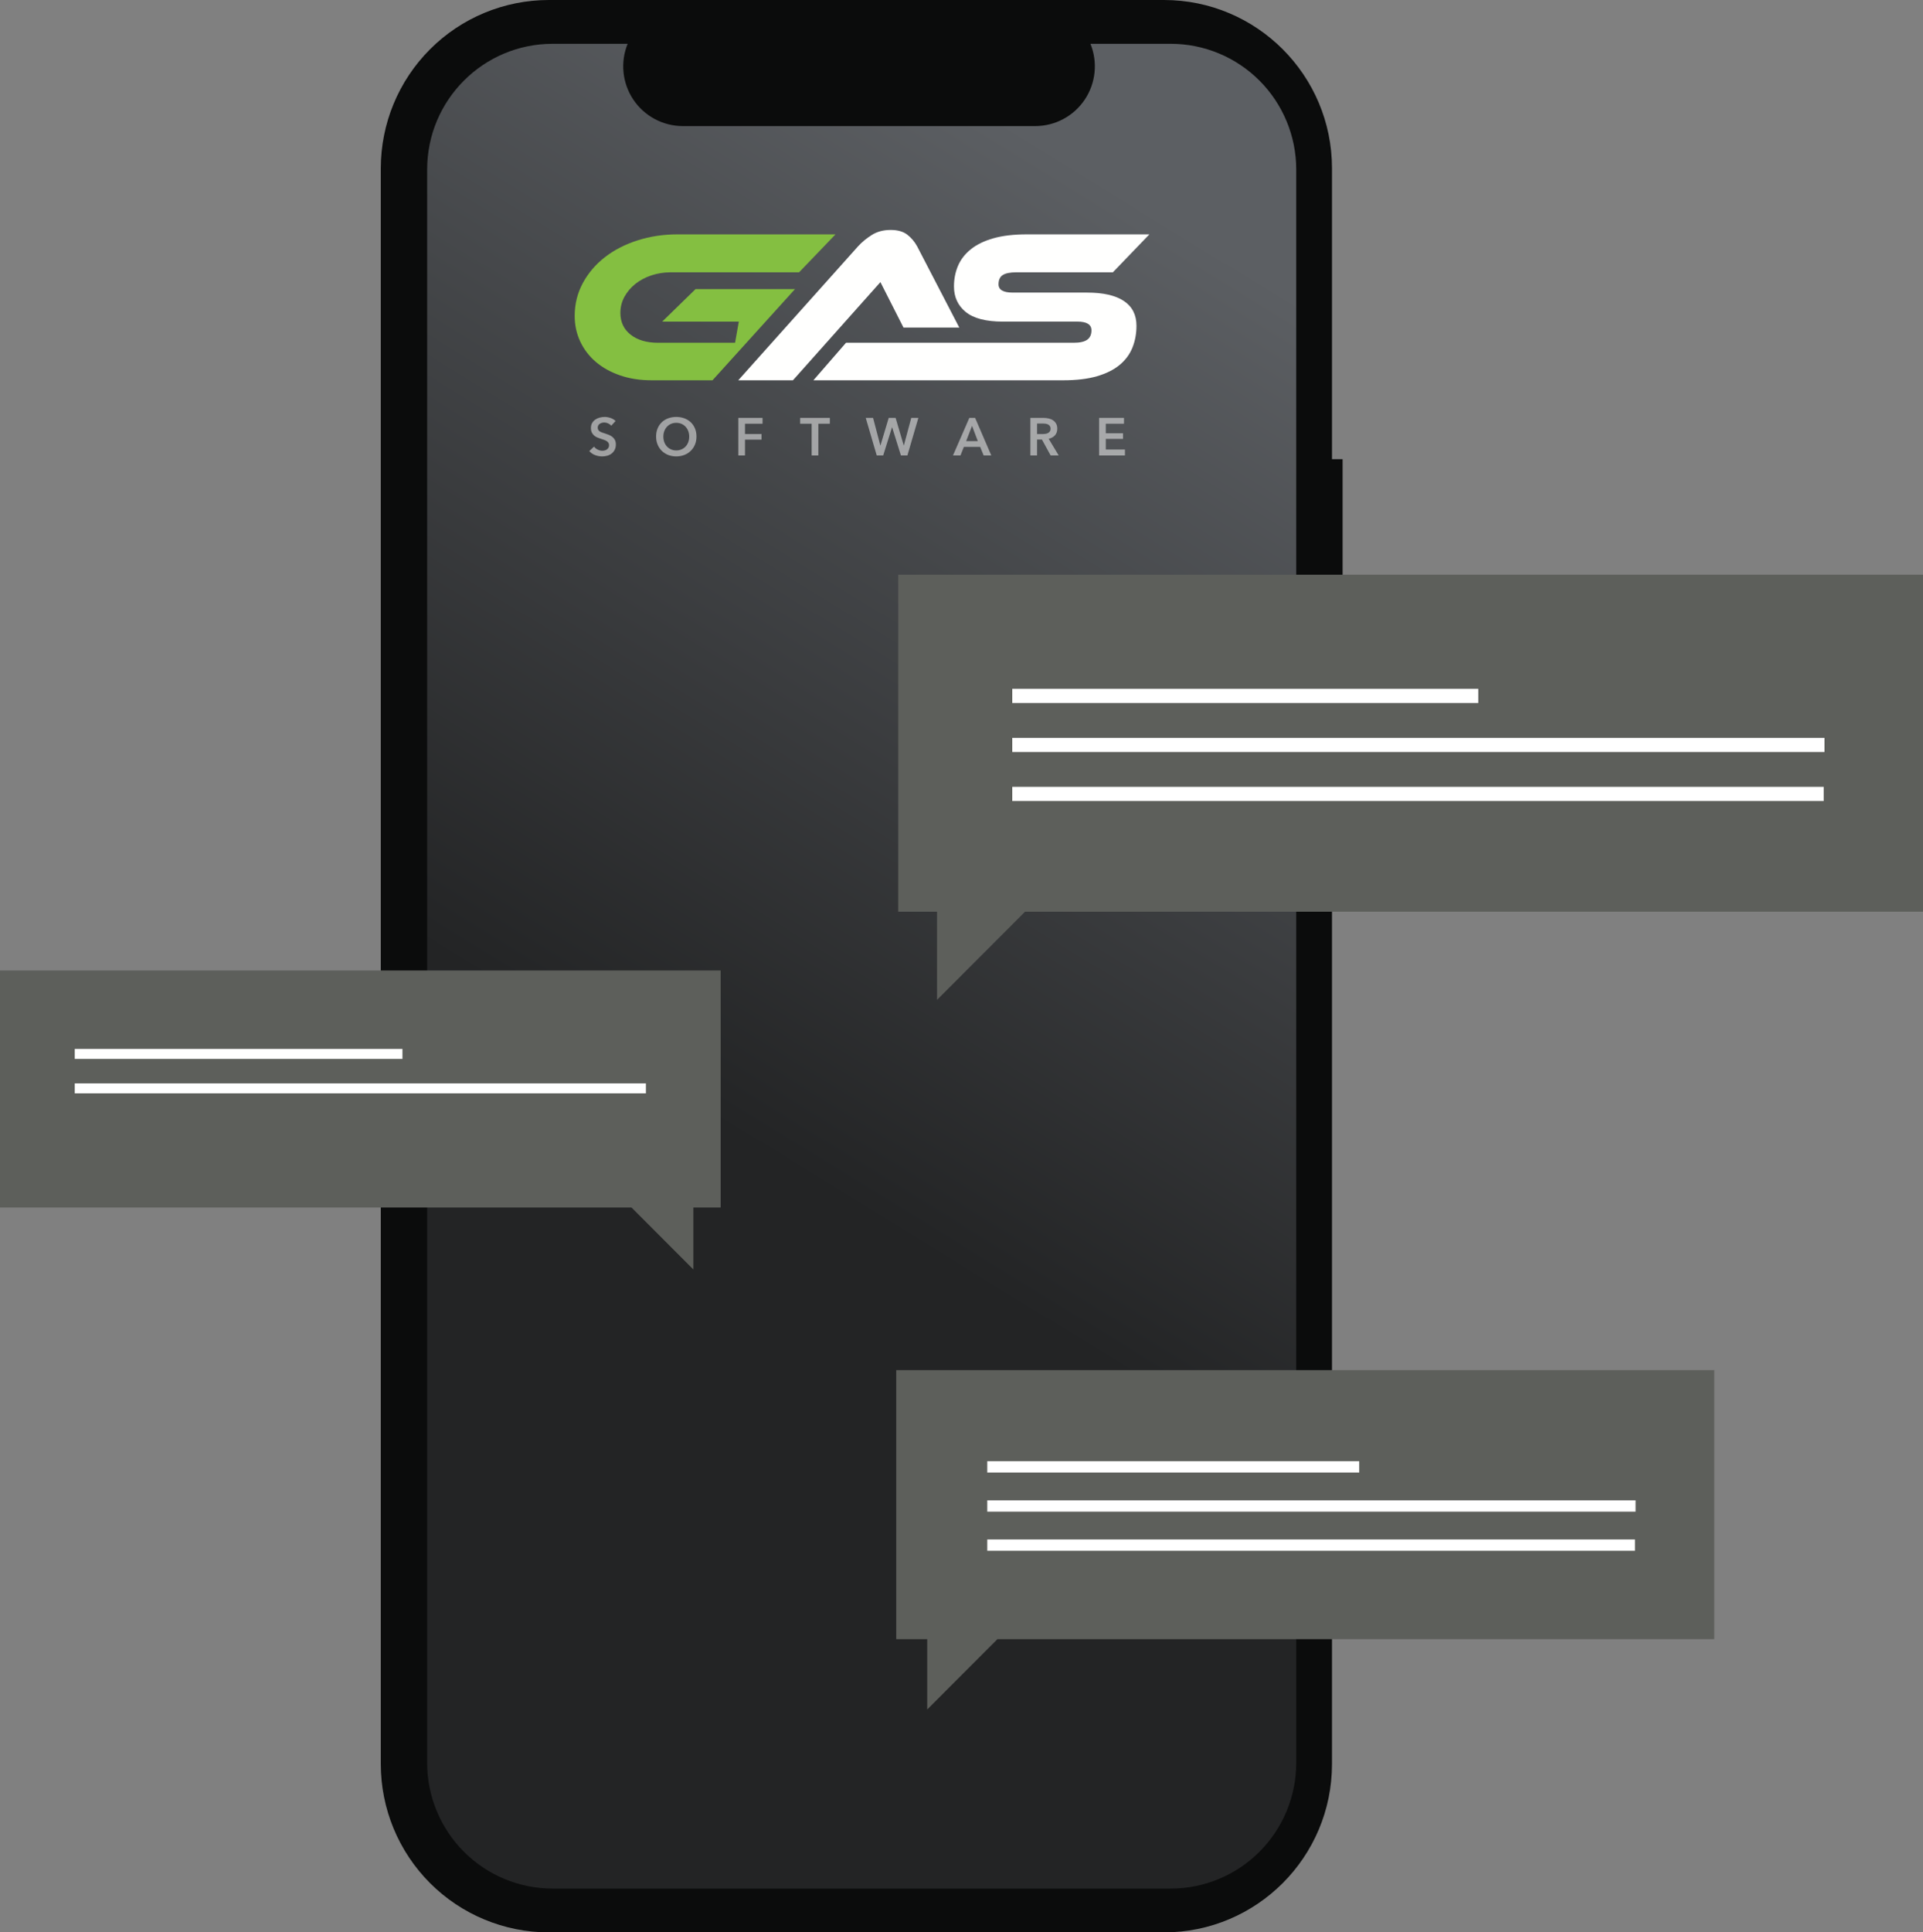 <?xml version="1.0" encoding="UTF-8"?>
<svg width="435px" height="437px" viewBox="0 0 435 437" version="1.1" xmlns="http://www.w3.org/2000/svg" xmlns:xlink="http://www.w3.org/1999/xlink">
    <rect x="0" y="0" width="435" height="437" fill="#808080" stroke="none"/>
    <title>81B367D6-CEAB-45BB-8D3F-16325C3BBC22</title>
    <defs>
        <linearGradient x1="60.46%" y1="2.861%" x2="43.665%" y2="61.438%" id="linearGradient-1">
            <stop stop-color="#5C5F63" offset="0%"></stop>
            <stop stop-color="#232425" offset="100%"></stop>
        </linearGradient>
    </defs>
    <g id="UI" stroke="none" stroke-width="1" fill="none" fill-rule="evenodd">
        <g id="DT-Gas-LP-Mar-2024" transform="translate(-850, -3077)">
            <g id="Group-11" transform="translate(157, 3077)">
                <g id="undraw_share_opinion_re_4qk7" transform="translate(693, 0)">
                    <path d="M303.707,103.848 L301.309,103.848 L301.309,38.07 C301.309,17.045 284.291,0 263.297,0 L124.15,0 C114.069,0 104.4,4.011 97.271,11.15 C90.143,18.29 86.138,27.973 86.138,38.07 L86.138,398.93 C86.138,409.027 90.143,418.71 97.271,425.85 C104.4,432.989 114.069,437 124.15,437 L263.297,437 C284.291,437 301.309,419.956 301.309,398.93 L301.309,150.669 L303.707,150.669 L303.707,103.848 Z" id="Path" fill="#0B0C0C" fill-rule="nonzero"></path>
                    <path d="M264.831,9.905 L246.667,9.905 C248.364,14.069 247.878,18.807 245.373,22.54 C242.868,26.273 238.672,28.513 234.181,28.513 L154.465,28.513 C149.974,28.513 145.778,26.273 143.272,22.54 C140.767,18.807 140.282,14.069 141.978,9.905 L125.014,9.905 C109.336,9.905 96.627,22.633 96.627,38.335 L96.627,398.665 C96.627,406.205 99.617,413.437 104.941,418.768 C110.265,424.1 117.485,427.096 125.014,427.096 L264.831,427.096 C272.359,427.096 279.58,424.1 284.904,418.768 C290.227,413.437 293.218,406.205 293.218,398.665 L293.218,398.665 L293.218,38.335 C293.218,30.795 290.227,23.563 284.904,18.232 C279.58,12.9 272.359,9.905 264.831,9.905 L264.831,9.905 Z" id="Path" fill="url(#linearGradient-1)" fill-rule="nonzero"></path>
                    <g id="logo-gas-reversed" transform="translate(130, 52)">
                        <path d="M124.231,16.069 C122.332,14.804 119.552,14.17 115.891,14.17 L99.102,14.17 C96.951,14.17 95.876,13.546 95.876,12.296 C95.876,11.31 96.195,10.611 96.834,10.2 C97.471,9.789 98.496,9.583 99.908,9.583 L121.737,9.583 L130,1 L102.276,1 C99.319,1 96.8,1.296 94.717,1.888 C92.634,2.48 90.929,3.311 89.603,4.379 C88.275,5.448 87.31,6.698 86.705,8.128 C86.1,9.558 85.798,11.112 85.798,12.789 C85.798,15.19 86.688,17.114 88.469,18.561 C90.249,20.008 93.054,20.731 96.884,20.731 L113.724,20.731 C115.841,20.731 116.899,21.389 116.899,22.704 C116.899,23.658 116.579,24.365 115.941,24.825 C115.303,25.286 114.278,25.516 112.867,25.516 L87.319,25.516 C84.913,25.516 73.431,25.516 72.469,25.516 C71.394,25.516 70.336,25.516 69.294,25.516 L61.376,25.516 L54,34 L110.499,34 C113.489,34 116.034,33.696 118.133,33.088 C120.232,32.48 121.945,31.625 123.273,30.522 C124.6,29.421 125.566,28.114 126.171,26.601 C126.775,25.089 127.078,23.444 127.078,21.668 C127.078,19.202 126.128,17.336 124.231,16.069" id="Fill-33" fill="#FFFFFE"></path>
                        <path d="M73.65,20.65 C73.881,21.107 74.123,21.585 74.376,22.08 L87,22.08 L77.487,3.75 C76.914,2.684 76.166,1.792 75.24,1.075 C74.314,0.359 73.061,0 71.479,0 C69.83,0 68.4,0.383 67.188,1.15 C65.977,1.917 64.933,2.783 64.059,3.75 L37,34 L49.368,34 L69.157,11.8 L73.65,20.65" id="Fill-34" fill="#FFFFFE"></path>
                        <path d="M27.34,13.381 L19.8,20.731 L37.127,20.731 L36.278,25.516 L18.876,25.516 C16.279,25.516 14.206,24.908 12.658,23.69 C11.11,22.474 10.337,20.83 10.337,18.758 C10.337,17.443 10.644,16.226 11.26,15.108 C11.876,13.99 12.7,13.02 13.732,12.197 C14.763,11.376 15.971,10.734 17.352,10.273 C18.733,9.814 20.19,9.583 21.721,9.583 L50.76,9.583 L59,1 L23.269,1 C20.073,1 17.061,1.453 14.231,2.357 C11.401,3.262 8.938,4.527 6.841,6.155 C4.744,7.783 3.079,9.731 1.848,12 C0.616,14.269 0,16.752 0,19.448 C0,21.52 0.416,23.444 1.248,25.22 C2.08,26.996 3.253,28.533 4.769,29.832 C6.284,31.131 8.114,32.15 10.262,32.89 C12.409,33.63 14.78,34 17.377,34 L31.17,34 L49.835,13.381 L27.34,13.381" id="Fill-35" fill="#84BF41"></path>
                        <g id="Software" transform="translate(3.3, 42.288)" fill="#FFFFFF" fill-rule="nonzero" opacity="0.501">
                            <path d="M4.968,1.992 C4.808,1.784 4.582,1.61 4.29,1.47 C3.998,1.33 3.704,1.26 3.408,1.26 C3.232,1.26 3.056,1.282 2.88,1.326 C2.704,1.37 2.544,1.438 2.4,1.53 C2.256,1.622 2.138,1.742 2.046,1.89 C1.954,2.038 1.908,2.216 1.908,2.424 C1.908,2.616 1.948,2.78 2.028,2.916 C2.108,3.052 2.218,3.168 2.358,3.264 C2.498,3.36 2.668,3.444 2.868,3.516 C3.068,3.588 3.288,3.66 3.528,3.732 C3.8,3.82 4.082,3.92 4.374,4.032 C4.666,4.144 4.934,4.292 5.178,4.476 C5.422,4.66 5.622,4.892 5.778,5.172 C5.934,5.452 6.012,5.8 6.012,6.216 C6.012,6.672 5.928,7.07 5.76,7.41 C5.592,7.75 5.368,8.032 5.088,8.256 C4.808,8.48 4.48,8.648 4.104,8.76 C3.728,8.872 3.332,8.928 2.916,8.928 C2.364,8.928 1.824,8.826 1.296,8.622 C0.768,8.418 0.336,8.116 0,7.716 L1.08,6.708 C1.288,6.996 1.566,7.224 1.914,7.392 C2.262,7.56 2.604,7.644 2.94,7.644 C3.116,7.644 3.296,7.622 3.48,7.578 C3.664,7.534 3.83,7.46 3.978,7.356 C4.126,7.252 4.246,7.122 4.338,6.966 C4.43,6.81 4.476,6.616 4.476,6.384 C4.476,6.16 4.424,5.974 4.32,5.826 C4.216,5.678 4.076,5.55 3.9,5.442 C3.724,5.334 3.516,5.24 3.276,5.16 C3.036,5.08 2.784,4.996 2.52,4.908 C2.264,4.828 2.008,4.732 1.752,4.62 C1.496,4.508 1.266,4.36 1.062,4.176 C0.858,3.992 0.692,3.766 0.564,3.498 C0.436,3.23 0.372,2.896 0.372,2.496 C0.372,2.064 0.462,1.692 0.642,1.38 C0.822,1.068 1.058,0.81 1.35,0.606 C1.642,0.402 1.974,0.25 2.346,0.15 C2.718,0.05 3.096,0 3.48,0 C3.912,0 4.35,0.076 4.794,0.228 C5.238,0.38 5.624,0.608 5.952,0.912 L4.968,1.992 Z" id="Path"></path>
                            <path d="M15.116,4.44 C15.116,3.76 15.23,3.146 15.458,2.598 C15.686,2.05 16.002,1.584 16.406,1.2 C16.81,0.816 17.29,0.52 17.846,0.312 C18.402,0.104 19.008,0 19.664,0 C20.328,0 20.94,0.104 21.5,0.312 C22.06,0.52 22.544,0.816 22.952,1.2 C23.36,1.584 23.678,2.05 23.906,2.598 C24.134,3.146 24.248,3.76 24.248,4.44 C24.248,5.104 24.134,5.71 23.906,6.258 C23.678,6.806 23.36,7.278 22.952,7.674 C22.544,8.07 22.06,8.378 21.5,8.598 C20.94,8.818 20.328,8.928 19.664,8.928 C19.008,8.928 18.402,8.818 17.846,8.598 C17.29,8.378 16.81,8.07 16.406,7.674 C16.002,7.278 15.686,6.806 15.458,6.258 C15.23,5.71 15.116,5.104 15.116,4.44 Z M16.76,4.44 C16.76,4.896 16.83,5.314 16.97,5.694 C17.11,6.074 17.31,6.404 17.57,6.684 C17.83,6.964 18.138,7.182 18.494,7.338 C18.85,7.494 19.244,7.572 19.676,7.572 C20.108,7.572 20.504,7.494 20.864,7.338 C21.224,7.182 21.534,6.964 21.794,6.684 C22.054,6.404 22.254,6.074 22.394,5.694 C22.534,5.314 22.604,4.896 22.604,4.44 C22.604,4 22.534,3.592 22.394,3.216 C22.254,2.84 22.056,2.512 21.8,2.232 C21.544,1.952 21.236,1.732 20.876,1.572 C20.516,1.412 20.116,1.332 19.676,1.332 C19.236,1.332 18.838,1.412 18.482,1.572 C18.126,1.732 17.82,1.952 17.564,2.232 C17.308,2.512 17.11,2.84 16.97,3.216 C16.83,3.592 16.76,4 16.76,4.44 Z" id="Shape"></path>
                            <polygon id="Path" points="33.712 0.216 39.196 0.216 39.196 1.536 35.224 1.536 35.224 3.864 38.968 3.864 38.968 5.136 35.224 5.136 35.224 8.712 33.712 8.712"></polygon>
                            <polygon id="Path" points="50.304 1.536 47.7 1.536 47.7 0.216 54.42 0.216 54.42 1.536 51.816 1.536 51.816 8.712 50.304 8.712"></polygon>
                            <polygon id="Path" points="62.54 0.216 64.196 0.216 65.84 6.456 65.864 6.456 67.736 0.216 69.296 0.216 71.132 6.456 71.156 6.456 72.836 0.216 74.444 0.216 71.96 8.712 70.496 8.712 68.504 2.34 68.48 2.34 66.488 8.712 65.024 8.712"></polygon>
                            <path d="M85.972,0.216 L87.28,0.216 L90.94,8.712 L89.212,8.712 L88.42,6.768 L84.736,6.768 L83.968,8.712 L82.276,8.712 L85.972,0.216 Z M87.892,5.472 L86.584,2.016 L85.252,5.472 L87.892,5.472 Z" id="Shape"></path>
                            <path d="M99.78,0.216 L102.732,0.216 C103.132,0.216 103.52,0.258 103.896,0.342 C104.272,0.426 104.606,0.564 104.898,0.756 C105.19,0.948 105.424,1.2 105.6,1.512 C105.776,1.824 105.864,2.204 105.864,2.652 C105.864,3.268 105.69,3.77 105.342,4.158 C104.994,4.546 104.52,4.808 103.92,4.944 L106.188,8.712 L104.364,8.712 L102.396,5.112 L101.292,5.112 L101.292,8.712 L99.78,8.712 L99.78,0.216 Z M102.528,3.876 C102.744,3.876 102.96,3.86 103.176,3.828 C103.392,3.796 103.586,3.736 103.758,3.648 C103.93,3.56 104.072,3.434 104.184,3.27 C104.296,3.106 104.352,2.896 104.352,2.64 C104.352,2.408 104.3,2.218 104.196,2.07 C104.092,1.922 103.96,1.804 103.8,1.716 C103.64,1.628 103.458,1.568 103.254,1.536 C103.05,1.504 102.852,1.488 102.66,1.488 L101.292,1.488 L101.292,3.876 L102.528,3.876 Z" id="Shape"></path>
                            <polygon id="Path" points="115.328 0.216 120.956 0.216 120.956 1.536 116.84 1.536 116.84 3.696 120.74 3.696 120.74 4.968 116.84 4.968 116.84 7.368 121.172 7.368 121.172 8.712 115.328 8.712"></polygon>
                        </g>
                    </g>
                    <polygon id="Path" fill="#5D5F5B" fill-rule="nonzero" points="435 129.967 203.184 129.967 203.184 206.183 211.965 206.183 211.965 226.117 231.868 206.183 435 206.183"></polygon>
                    <rect id="Rectangle" fill="#FFFFFF" fill-rule="nonzero" x="228.986" y="155.776" width="105.413" height="3.204"></rect>
                    <rect id="Rectangle" fill="#FFFFFF" fill-rule="nonzero" x="228.986" y="166.86" width="183.726" height="3.204"></rect>
                    <rect id="Rectangle" fill="#FFFFFF" fill-rule="nonzero" x="228.986" y="177.943" width="183.546" height="3.204"></rect>
                    <polygon id="Path" fill="#5D5F5B" fill-rule="nonzero" points="387.777 309.846 202.734 309.846 202.734 370.685 209.743 370.685 209.743 386.596 225.63 370.685 387.777 370.685"></polygon>
                    <rect id="Rectangle" fill="#FFFFFF" fill-rule="nonzero" x="223.329" y="330.448" width="84.144" height="2.557"></rect>
                    <rect id="Rectangle" fill="#FFFFFF" fill-rule="nonzero" x="223.329" y="339.295" width="146.656" height="2.557"></rect>
                    <rect id="Rectangle" fill="#FFFFFF" fill-rule="nonzero" x="223.329" y="348.142" width="146.513" height="2.557"></rect>
                    <polygon id="Path" fill="#5D5F5B" fill-rule="nonzero" points="0 219.473 163.021 219.473 163.021 273.072 156.846 273.072 156.846 287.09 142.849 273.072 0 273.072"></polygon>
                    <rect id="Rectangle" fill="#FFFFFF" fill-rule="nonzero" x="16.909" y="237.212" width="74.13" height="2.253"></rect>
                    <rect id="Rectangle" fill="#FFFFFF" fill-rule="nonzero" x="16.909" y="245.006" width="129.202" height="2.253"></rect>
                </g>
            </g>
        </g>
    </g>
</svg>